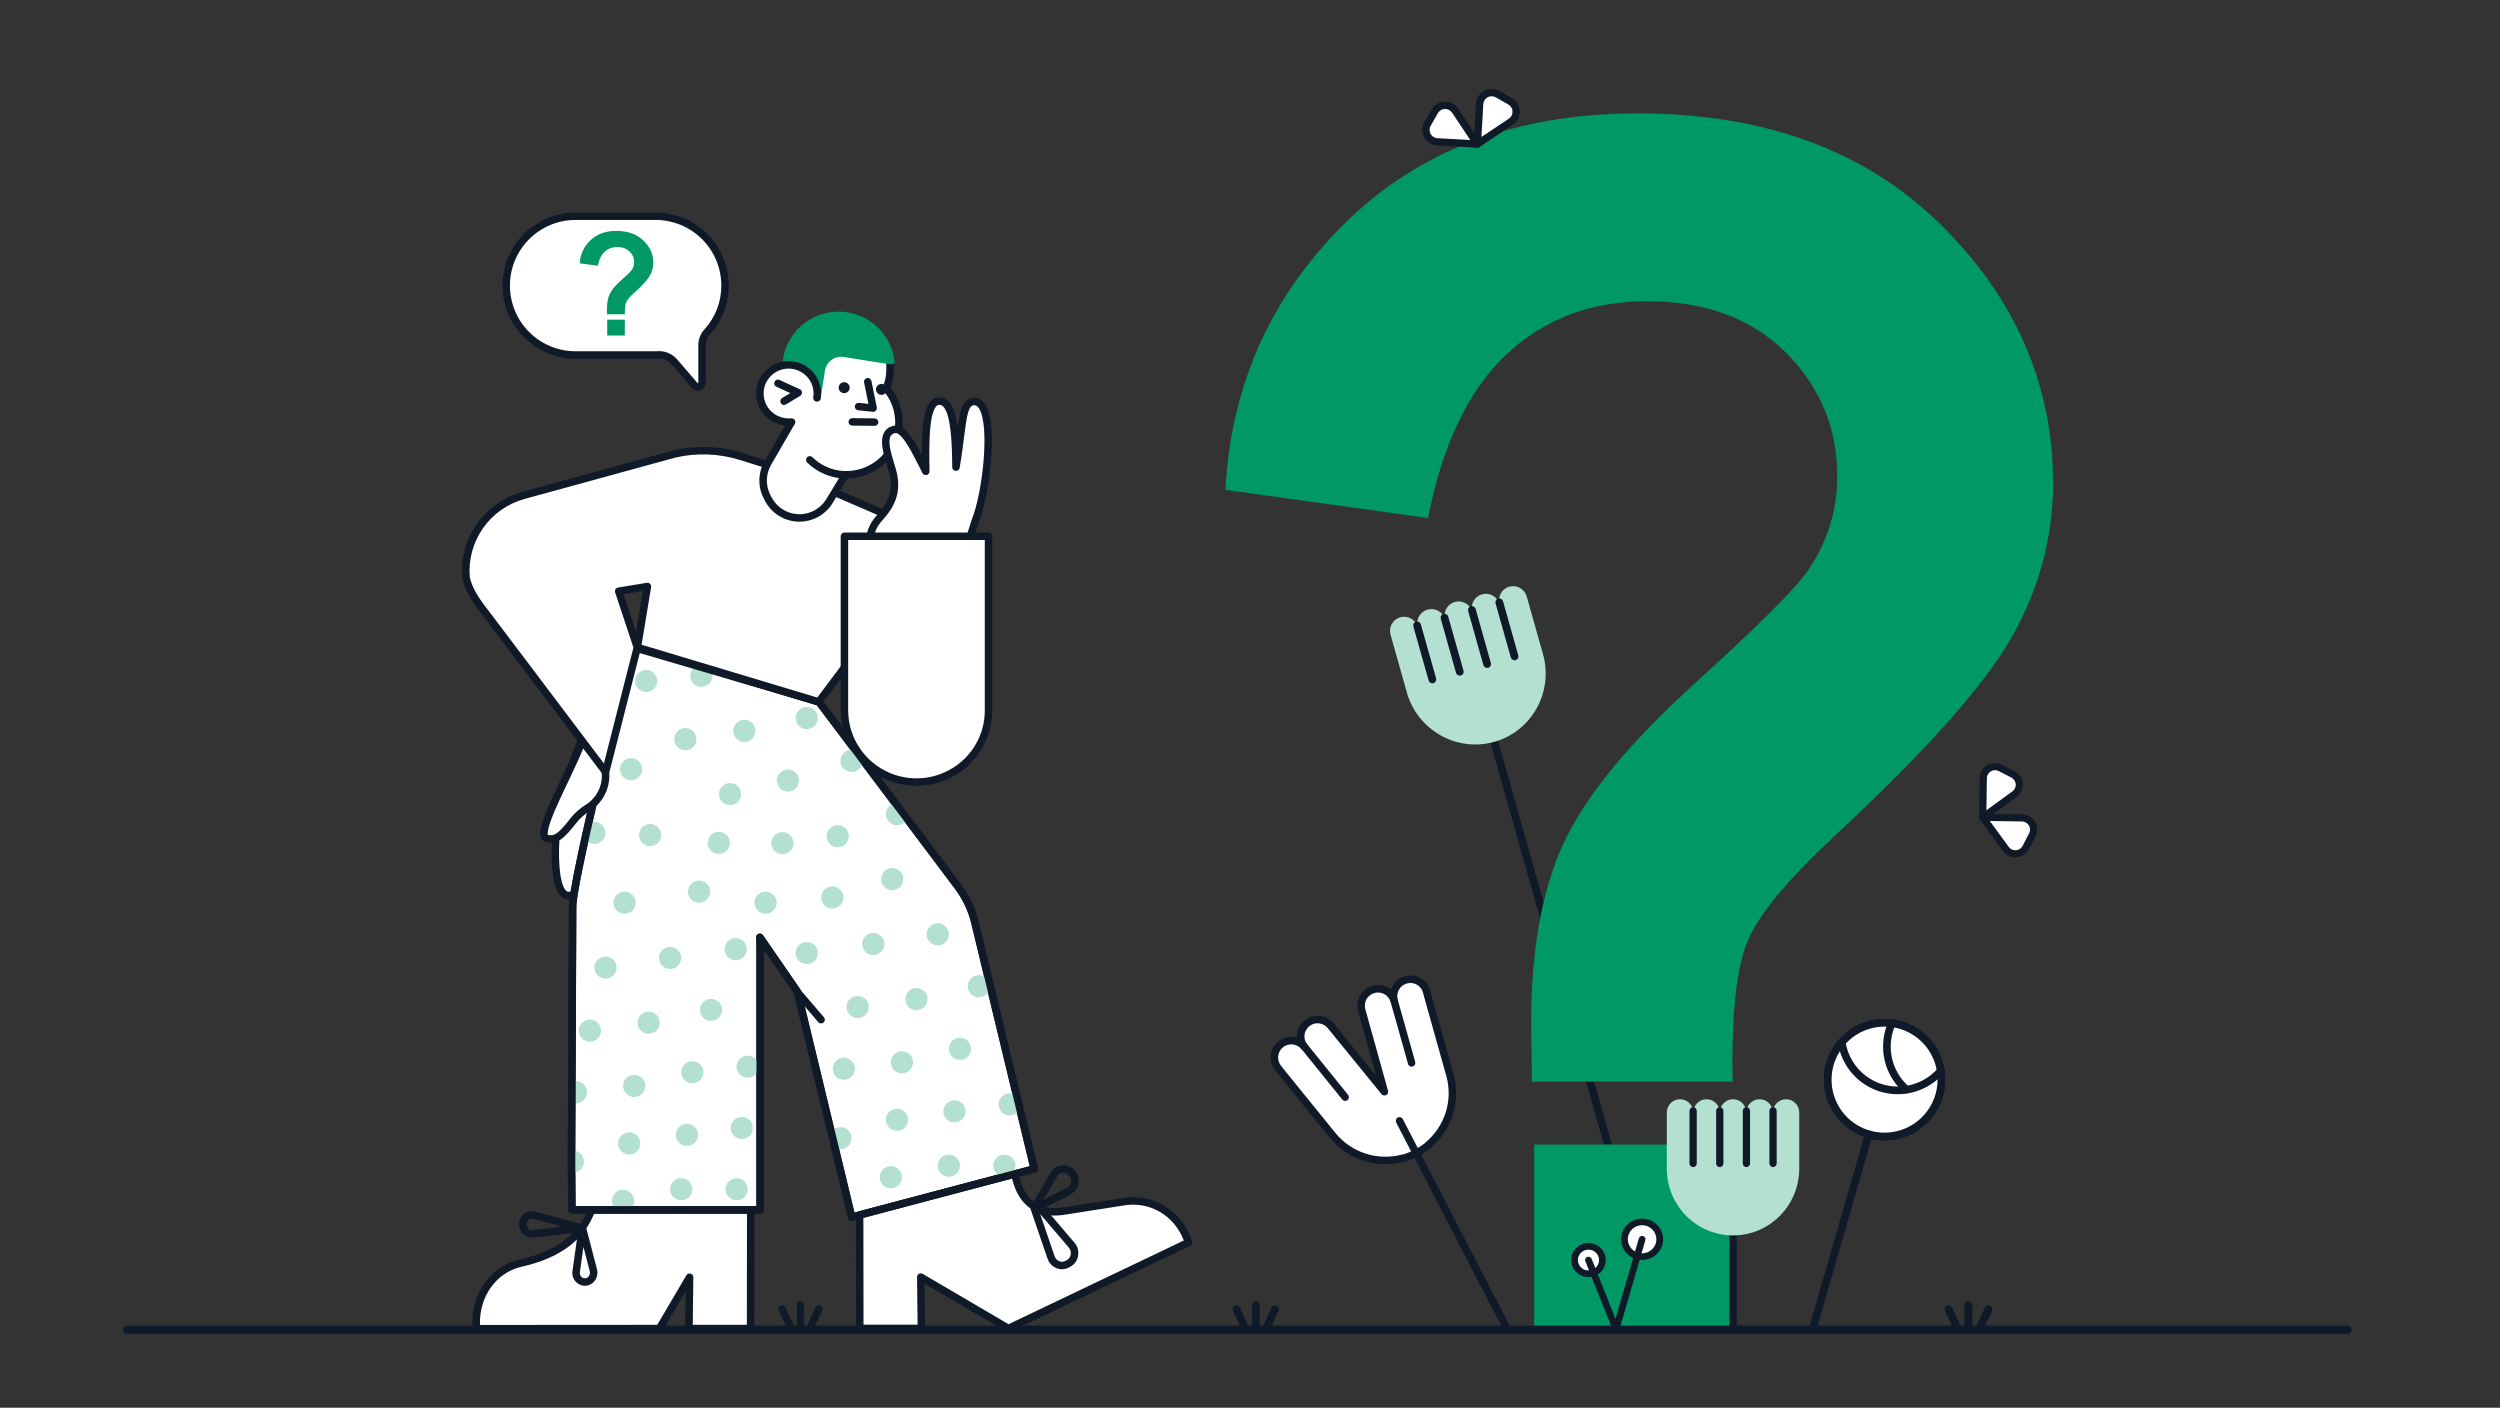 <svg fill="none" height="290" viewBox="0 0 515 290" width="515" xmlns="http://www.w3.org/2000/svg" xmlns:xlink="http://www.w3.org/1999/xlink"><rect x="0" y="0" width="515" height="290" fill="#333333" stroke="none"/><clipPath id="a"><path d="m95.18 64.203h150.426v210.271h-150.426z"/></clipPath><clipPath id="b"><path d="m0 0h29.143v144.506h-29.143z" transform="matrix(.963 -.27 .272 .962 285.656 127.941)"/></clipPath><clipPath id="c"><path d="m252.426 23.357h170.508v250.359h-170.508z"/></clipPath><clipPath id="d"><path d="m160.352 268.045h9.094v6.051h-9.094z"/></clipPath><clipPath id="e"><path d="m253.941 268.045h9.473v6.429h-9.473z"/></clipPath><clipPath id="f"><path d="m400.578 268.045h9.852v6.429h-9.852z"/></clipPath><clipPath id="g"><path d="m0 0h35.958v76.454h-35.958z" transform="matrix(.841 -.541 .543 .84 259.741 215.979)"/></clipPath><clipPath id="h"><path d="m0 0h24.985v66.585h-24.985z" transform="matrix(.961 .276 -.277 .961 379.679 206.947)"/></clipPath><clipPath id="i"><path d="m343.363 226.443h27.281v47.273h-27.281z"/></clipPath><clipPath id="j"><path d="m323.66 251.025h18.945v23.448h-18.945z"/></clipPath><clipPath id="k"><path d="m0 0h16.278v16.655h-16.278z" transform="matrix(.858 .513 -.515 .857 300.311 13.555)"/></clipPath><clipPath id="l"><path d="m0 0h15.898v16.279h-15.898z" transform="matrix(-.479 .878 -.879 -.478 424.043 163.791)"/></clipPath><clipPath id="m"><path d="m103.516 43.781h46.605v36.684h-46.605z"/></clipPath><clipPath id="n"><path d="m119.43 47.562h15.156v21.557h-15.156z"/></clipPath><clipPath id="o"><path d="m25.348 272.277h459.074v3.222h-459.074z"/></clipPath><g clip-path="url(#a)"><path d="m121.236 148.699c-.283.641-1.696 4.278-3.059 7.94l-3.521 13.78c-.642 6.66-.282 14.037 2.468 14.062 2.518.052 2.518-4.354 3.624-12.525.282 7.403.488 12.73 3.084 12.474 2.57-.256 2.261-7.761 1.979-13.473 1.85 3.535 4.163 8.402 6.117 7.889 2.801-.768 1.002-4.994.102-7.914-2.004-6.506.823-8.197 3.239-11.782 1.593-2.383 1.208-5.738-.077-9.324z" fill="#fff"/><path d="m117.177 185.249h-.069c-.329-.008-.653-.085-.95-.227s-.56-.345-.772-.596c-2.393-2.65-1.75-11.447-1.496-14.08.003-.039.01-.078.02-.116l3.521-13.781c.007-.025.015-.051.024-.076 1.329-3.573 2.77-7.288 3.076-7.983.066-.145.174-.267.312-.349.137-.082.297-.119.456-.107l13.956 1.127c.148.012.289.066.407.156s.207.212.257.351c1.569 4.38 1.568 7.654-.008 10.008-.448.666-.901 1.255-1.339 1.827-1.935 2.522-3.332 4.344-1.803 9.303.112.363.229.724.348 1.085.745 2.279 1.594 4.864.707 6.506-.175.321-.416.602-.708.824-.291.223-.626.382-.983.467-1.955.512-3.721-2.11-5.409-5.229.177 6.01-.188 10.574-2.815 10.836-.313.036-.629.005-.93-.089-.3-.095-.577-.251-.813-.459-.903-.785-1.391-2.391-1.685-4.639-.543 3.404-1.281 5.241-3.304 5.241zm-1.759-14.698c-.6 6.284-.154 11.443 1.113 12.846.07.094.16.171.264.226.104.054.219.085.336.089h.019c1.374 0 1.736-2.984 2.335-7.915.142-1.178.304-2.512.498-3.946.026-.19.123-.364.271-.487.148-.124.338-.187.53-.178.193.01.376.091.511.227.136.137.216.319.223.512.206 5.382.4 10.466 1.662 11.563.077.07.168.122.268.153.1.03.205.038.308.022.247-.025 1.079-.384 1.366-3.986.215-2.695.037-6.299-.081-8.683-.009-.175.043-.348.146-.49.103-.141.252-.244.422-.29.169-.046.35-.032.511.038s.293.193.374.348c.159.304.322.618.487.937.852 1.644 1.817 3.508 2.752 4.838 1.239 1.763 1.842 1.767 1.998 1.727.154-.031.3-.095.427-.187.126-.093.231-.212.307-.349.573-1.061-.197-3.412-.815-5.3-.126-.385-.247-.757-.357-1.11-1.761-5.716.092-8.132 2.053-10.688.424-.553.862-1.124 1.283-1.748 1.214-1.816 1.214-4.563 0-8.171l-12.894-1.041c-.499 1.237-1.662 4.246-2.82 7.357z" fill="#0f1928"/><path d="m130.155 132.934s-3.418 13.191-6.553 26.407c-.155.64-.309 1.306-.463 1.947-2.776 11.756-5.294 23.282-5.192 25.664l-.231 52.15.077 10.117h38.783v-54.839l-.051-1.28 7.71 11.193 11.206 46.463 37.601-9.964-12.182-50.587c-.639-2.7-1.819-5.244-3.47-7.479l-12.362-16.444-13.982-18.569-2.339-3.1z" fill="#fff"/><path d="m175.441 251.525c-.173 0-.342-.058-.478-.165s-.231-.256-.272-.424l-11.172-46.325-6.172-8.959v53.568c0 .203-.081.399-.225.543-.145.144-.341.225-.546.225h-38.783c-.203 0-.399-.08-.543-.223s-.226-.337-.228-.54l-.077-10.117.231-52.142c-.1-2.698 2.778-15.541 5.213-25.854.077-.322.154-.648.231-.973s.154-.655.231-.977c3.101-13.07 6.523-26.288 6.557-26.42.026-.1.072-.194.136-.276.063-.082.143-.151.233-.202.091-.05.191-.082.294-.093.104-.012.208-.002.308.028l38.552 11.68c.156.047.294.143.392.273l2.339 3.099 13.981 18.57 12.362 16.444c1.717 2.318 2.943 4.959 3.604 7.764l12.182 50.583c.047.195.016.401-.087.573-.104.172-.27.298-.465.349l-37.601 9.964c-.064.017-.13.026-.197.027zm-18.916-59.193c.125 0 .248.03.359.088.11.058.205.142.276.245l7.711 11.193c.053.078.092.165.114.256l11.021 45.698 36.11-9.569-12.006-49.857c-.613-2.602-1.75-5.053-3.341-7.204l-12.358-16.438-13.982-18.57-2.187-2.898-37.541-11.373c-.777 3.023-3.682 14.373-6.349 25.616-.077.322-.154.647-.231.974-.078.326-.155.655-.232.976-3.418 14.477-5.254 23.518-5.171 25.453v.036l-.231 52.149.071 9.345h37.247v-54.055l-.051-1.265c-.004-.104.013-.207.049-.304.037-.097.093-.185.165-.26s.159-.134.255-.174c.095-.041.198-.062.302-.062z" fill="#0f1928"/><path d="m154.623 273.679.026-24.409h-32.795c-2.262 6.172-7.839 9.425-14.521 10.911-5.886 1.306-9.638 6.916-9.201 13.242v.282l37.703-.026 6.22-10.578-.128 10.578z" fill="#fff"/><path d="m98.132 274.474c-.204 0-.401-.081-.545-.225s-.226-.339-.226-.543v-.256c-.455-6.762 3.664-12.656 9.804-14.019 7.329-1.629 12.028-5.137 13.965-10.424.054-.148.153-.276.282-.366.13-.091.284-.139.442-.139h32.795c.204 0 .4.081.545.225s.226.34.226.543l-.026 24.41c0 .204-.081.399-.226.543-.144.144-.34.225-.545.225h-12.696c-.102 0-.203-.02-.298-.059-.094-.039-.179-.097-.251-.169s-.128-.158-.166-.252c-.039-.095-.058-.196-.056-.297l.093-7.678-4.748 8.076c-.068.115-.165.211-.282.278-.117.066-.249.101-.383.101l-37.704.026zm24.252-24.435c-2.234 5.53-7.238 9.193-14.883 10.893-5.269 1.169-8.839 6.179-8.623 12.005l36.516-.025 5.997-10.199c.086-.146.218-.26.375-.323.158-.064.332-.074.496-.028.164.045.308.143.41.278.102.136.157.301.155.471l-.12 9.801h11.146l.024-22.873z" fill="#0f1928"/><path d="m209.084 241.816c.977 5.482 4.421 8.76 10.563 7.582l11.489-1.793c5.911-1.101 11.514 2.1 13.596 8.043l.102.281-37.112 17.725-18.042-10.578.128 10.578h-12.696l-.026-23.385z" fill="#fff"/><path d="m207.722 274.423c-.137.001-.273-.036-.391-.106l-16.864-9.886.112 9.215c.001.102-.018.203-.056.297-.038.095-.095.18-.166.253-.072.072-.158.129-.252.169-.094.039-.195.059-.297.059h-12.696c-.205 0-.401-.081-.546-.225-.144-.144-.225-.34-.225-.543l-.026-23.386c0-.169.056-.334.16-.468.104-.135.249-.231.413-.274l31.998-8.453c.103-.027.211-.033.317-.016.105.016.206.054.296.111s.167.132.226.221c.059.088.1.188.118.293.496 2.781 1.655 4.866 3.352 6.029 1.619 1.11 3.741 1.424 6.306.932l.026-.005 11.489-1.793c6.318-1.177 12.266 2.337 14.444 8.549l.099.272c.065.18.062.377-.011.553-.072.177-.208.32-.38.403l-37.113 17.724c-.104.05-.218.075-.333.075zm-29.839-1.536h11.145l-.119-9.801c-.002-.136.033-.27.1-.389.068-.118.165-.217.284-.285.118-.068.252-.104.389-.104.137.001.271.038.388.107l17.689 10.37 36.11-17.246c-2.025-5.255-7.147-8.194-12.593-7.178l-11.497 1.795c-2.978.569-5.489.173-7.458-1.178-1.867-1.281-3.181-3.416-3.83-6.21l-30.633 8.093zm-57.371-8.015c-.357.001-.711-.072-1.039-.216-.327-.143-.621-.354-.863-.617-.273-.296-.477-.65-.595-1.035s-.147-.791-.086-1.189l1.119-7.95-9.21 1.087c-.576.056-1.155-.081-1.643-.391-.488-.311-.858-.775-1.05-1.319l-.056-.167c-.169-.469-.205-.975-.105-1.463s.332-.939.672-1.305c.307-.341.704-.589 1.146-.718.442-.128.911-.132 1.354-.009l10.019 2.664c.132.035.252.104.349.201.096.096.165.217.199.348l2.262 8.709c.097.39.109.796.035 1.19-.075.395-.235.769-.468 1.096-.214.303-.492.556-.813.743-.322.186-.68.301-1.05.337-.058.003-.116.004-.177.004zm-.325-8.019-.729 5.178v.007c-.027.171-.015.346.035.512.05.167.137.319.255.448.097.115.221.206.36.265.14.059.291.084.442.074s.298-.055.428-.132.241-.183.322-.31c.104-.146.175-.312.208-.488s.028-.356-.015-.53zm-10.692-5.824c-.134.003-.266.033-.387.088-.122.056-.231.136-.321.235-.148.162-.249.362-.292.577-.042.216-.025.439.051.645l.057.168c.078.216.226.4.42.523.194.124.423.18.653.159l6.204-.732-6.125-1.628c-.085-.023-.172-.035-.26-.035zm59.65-40.204c-.112 0-.222-.024-.324-.07-.101-.047-.191-.115-.263-.199l-4.935-5.763c-.133-.155-.198-.357-.182-.56s.113-.391.268-.524c.156-.132.358-.197.561-.181.204.016.393.112.526.267l4.935 5.763c.095.112.157.248.177.394.02.145-.002.293-.063.427-.062.133-.161.246-.285.325s-.268.121-.415.121z" fill="#0f1928"/><path d="m218.768 261.465c-.375 0-.747-.07-1.096-.208-.439-.175-.834-.443-1.159-.785s-.572-.75-.725-1.196l-3.476-10.169c-.036-.104-.048-.215-.037-.325s.046-.216.102-.311l4.079-6.928c.247-.428.596-.789 1.017-1.049.421-.261.9-.414 1.394-.445.509-.026 1.017.072 1.479.286.462.213.865.536 1.175.939.294.37.501.8.608 1.259s.11.937.008 1.397c-.093.448-.285.869-.562 1.234-.277.364-.632.662-1.039.873l-5.352 2.748 6.163 7.213c.322.376.555.82.681 1.298.127.477.143.978.049 1.463-.082.458-.267.892-.541 1.269-.274.378-.63.689-1.041.91l-.338.184c-.428.225-.905.343-1.389.343zm-4.489-11.368 2.967 8.677c.079.236.209.453.38.634.17.182.378.325.609.419.192.077.397.112.603.102s.408-.065.59-.161l.336-.183c.208-.113.388-.272.527-.465.138-.192.231-.414.271-.647.051-.26.042-.527-.025-.783s-.191-.493-.363-.694zm4.777-8.516c-.031 0-.062 0-.093.002-.243.018-.478.095-.684.224-.206.13-.376.308-.496.519l-2.866 4.867 4.914-2.522c.204-.107.382-.257.52-.441s.234-.396.28-.621c.053-.24.052-.488-.004-.728-.055-.239-.164-.463-.317-.655-.145-.197-.334-.357-.551-.469-.218-.112-.459-.172-.703-.176z" fill="#0f1928"/><g fill="#b3e0d1"><path d="m130.644 225.987c1.263 0 2.287-1.021 2.287-2.28s-1.024-2.279-2.287-2.279c-1.264 0-2.288 1.02-2.288 2.279s1.024 2.28 2.288 2.28z"/><path d="m121.52 214.59c1.263 0 2.287-1.02 2.287-2.279s-1.024-2.28-2.287-2.28-2.288 1.021-2.288 2.28 1.025 2.279 2.288 2.279z"/><path d="m154.032 222.018c1.263 0 2.287-1.02 2.287-2.279s-1.024-2.28-2.287-2.28-2.287 1.021-2.287 2.28 1.024 2.279 2.287 2.279z"/><path d="m146.476 210.313c1.263 0 2.287-1.02 2.287-2.279s-1.024-2.28-2.287-2.28c-1.264 0-2.288 1.021-2.288 2.28s1.024 2.279 2.288 2.279z"/><path d="m144.126 222.615c.954-.825 1.057-2.265.229-3.216s-2.272-1.053-3.227-.228c-.954.824-1.057 2.264-.229 3.215.827.951 2.272 1.054 3.227.229z"/><path d="m133.625 212.95c1.263 0 2.288-1.021 2.288-2.28s-1.025-2.279-2.288-2.279-2.287 1.02-2.287 2.279 1.024 2.28 2.287 2.28z"/><path d="m124.733 201.604c1.263 0 2.287-1.02 2.287-2.279s-1.024-2.28-2.287-2.28c-1.264 0-2.288 1.021-2.288 2.28s1.024 2.279 2.288 2.279z"/><path d="m138.046 199.606c1.263 0 2.287-1.021 2.287-2.28s-1.024-2.279-2.287-2.279c-1.264 0-2.288 1.02-2.288 2.279s1.024 2.28 2.288 2.28z"/><path d="m128.665 188.233c1.263 0 2.287-1.021 2.287-2.28s-1.024-2.279-2.287-2.279c-1.264 0-2.288 1.02-2.288 2.279s1.024 2.28 2.288 2.28z"/><path d="m151.539 197.813c1.263 0 2.287-1.021 2.287-2.279 0-1.259-1.024-2.28-2.287-2.28s-2.288 1.021-2.288 2.28c0 1.258 1.025 2.279 2.288 2.279z"/><path d="m144.008 185.954c1.264 0 2.288-1.021 2.288-2.28s-1.024-2.279-2.288-2.279c-1.263 0-2.287 1.02-2.287 2.279s1.024 2.28 2.287 2.28z"/><path d="m133.934 174.299c1.263 0 2.287-1.02 2.287-2.279s-1.024-2.28-2.287-2.28c-1.264 0-2.288 1.021-2.288 2.28s1.024 2.279 2.288 2.279z"/><path d="m121.52 169.51c.29-.134.605-.204.925-.205.607 0 1.189.24 1.618.667.429.428.67 1.008.67 1.612 0 .605-.241 1.185-.67 1.612-.429.428-1.011.668-1.618.668-.403.001-.799-.105-1.147-.308-.348-.202-.635-.494-.832-.845"/><path d="m152.824 234.645c1.263 0 2.287-1.02 2.287-2.279s-1.024-2.28-2.287-2.28-2.287 1.021-2.287 2.28 1.024 2.279 2.287 2.279z"/><path d="m142.995 235.498c.954-.825 1.057-2.265.229-3.216s-2.272-1.054-3.227-.229c-.954.825-1.057 2.265-.229 3.216s2.272 1.054 3.227.229z"/><path d="m141.838 246.691c.954-.825 1.057-2.265.229-3.216-.827-.951-2.272-1.053-3.226-.228-.955.825-1.057 2.264-.23 3.215.828.952 2.273 1.054 3.227.229z"/><path d="m129.616 237.821c1.263 0 2.287-1.021 2.287-2.28s-1.024-2.279-2.287-2.279c-1.264 0-2.288 1.02-2.288 2.279s1.024 2.28 2.288 2.28z"/><path d="m128.356 249.655c1.264 0 2.288-1.021 2.288-2.28s-1.024-2.279-2.288-2.279c-1.263 0-2.287 1.02-2.287 2.279s1.024 2.28 2.287 2.28z"/><path d="m117.999 237.027c.606 0 1.188.24 1.617.668.429.427.67 1.007.67 1.612 0 .604-.241 1.184-.67 1.611-.429.428-1.011.668-1.617.668m.642-18.877c.607 0 1.189.24 1.618.668.429.427.67 1.007.67 1.612 0 .604-.241 1.184-.67 1.612-.429.427-1.011.667-1.618.667"/><path d="m151.745 247.272c1.263 0 2.287-1.021 2.287-2.279 0-1.259-1.024-2.28-2.287-2.28-1.264 0-2.288 1.021-2.288 2.28 0 1.258 1.024 2.279 2.288 2.279z"/><path d="m185.799 221.122c1.263 0 2.287-1.021 2.287-2.28s-1.024-2.28-2.287-2.28c-1.264 0-2.288 1.021-2.288 2.28s1.024 2.28 2.288 2.28z"/><path d="m176.675 209.723c1.263 0 2.287-1.02 2.287-2.279s-1.024-2.28-2.287-2.28c-1.264 0-2.288 1.021-2.288 2.28s1.024 2.279 2.288 2.279z"/><path d="m201.631 205.446c1.263 0 2.287-1.021 2.287-2.28s-1.024-2.279-2.287-2.279c-1.264 0-2.288 1.02-2.288 2.279s1.024 2.28 2.288 2.28z"/><path d="m197.75 218.329c1.263 0 2.287-1.021 2.287-2.28s-1.024-2.279-2.287-2.279c-1.264 0-2.288 1.02-2.288 2.279s1.024 2.28 2.288 2.28z"/><path d="m188.78 208.085c1.263 0 2.287-1.021 2.287-2.28s-1.024-2.28-2.287-2.28-2.287 1.021-2.287 2.28 1.024 2.28 2.287 2.28z"/><path d="m179.887 196.737c1.264 0 2.288-1.021 2.288-2.28s-1.024-2.279-2.288-2.279c-1.263 0-2.287 1.02-2.287 2.279s1.024 2.28 2.287 2.28z"/><path d="m193.175 194.739c1.263 0 2.287-1.021 2.287-2.28s-1.024-2.279-2.287-2.279-2.287 1.02-2.287 2.279 1.024 2.28 2.287 2.28z"/><path d="m183.794 183.368c1.263 0 2.287-1.021 2.287-2.28s-1.024-2.279-2.287-2.279-2.287 1.02-2.287 2.279 1.024 2.28 2.287 2.28z"/><path d="m208.005 229.778c1.263 0 2.287-1.021 2.287-2.28s-1.024-2.279-2.287-2.279c-1.264 0-2.288 1.02-2.288 2.279s1.024 2.28 2.288 2.28z"/><path d="m196.619 231.214c1.263 0 2.287-1.021 2.287-2.28s-1.024-2.28-2.287-2.28-2.288 1.021-2.288 2.28 1.025 2.28 2.288 2.28z"/><path d="m195.462 242.407c1.264 0 2.288-1.021 2.288-2.28s-1.024-2.279-2.288-2.279c-1.263 0-2.287 1.02-2.287 2.279s1.024 2.28 2.287 2.28z"/><path d="m184.771 232.956c1.263 0 2.287-1.021 2.287-2.28s-1.024-2.28-2.287-2.28c-1.264 0-2.288 1.021-2.288 2.28s1.024 2.28 2.288 2.28z"/><path d="m183.511 244.788c1.264 0 2.288-1.021 2.288-2.28s-1.024-2.279-2.288-2.279c-1.263 0-2.287 1.02-2.287 2.279s1.024 2.28 2.287 2.28z"/><path d="m173.128 236.745c1.263 0 2.287-1.021 2.287-2.28s-1.024-2.279-2.287-2.279-2.287 1.02-2.287 2.279 1.024 2.28 2.287 2.28z"/><path d="m173.822 222.428c1.263 0 2.287-1.02 2.287-2.279s-1.024-2.28-2.287-2.28-2.288 1.021-2.288 2.28 1.025 2.279 2.288 2.279z"/><path d="m206.899 242.407c1.264 0 2.288-1.021 2.288-2.28s-1.024-2.279-2.288-2.279c-1.263 0-2.287 1.02-2.287 2.279s1.024 2.28 2.287 2.28z"/><path d="m150.382 165.874c1.264 0 2.288-1.021 2.288-2.28s-1.024-2.28-2.288-2.28c-1.263 0-2.287 1.021-2.287 2.28s1.024 2.28 2.287 2.28z"/><path d="m142.887 153.78c.842-.938.762-2.379-.179-3.219-.941-.839-2.387-.76-3.23.178-.842.938-.762 2.379.179 3.219s2.387.76 3.23-.178z"/><path d="m166.189 150.198c1.263 0 2.287-1.021 2.287-2.28s-1.024-2.279-2.287-2.279c-1.264 0-2.288 1.02-2.288 2.279s1.024 2.28 2.288 2.28z"/><path d="m162.308 163.081c1.263 0 2.287-1.021 2.287-2.28s-1.024-2.28-2.287-2.28c-1.264 0-2.288 1.021-2.288 2.28s1.024 2.28 2.288 2.28z"/><path d="m153.338 152.837c1.263 0 2.287-1.021 2.287-2.28s-1.024-2.28-2.287-2.28-2.287 1.021-2.287 2.28 1.024 2.28 2.287 2.28z"/><path d="m144.471 141.489c1.263 0 2.287-1.021 2.287-2.28s-1.024-2.279-2.287-2.279-2.287 1.02-2.287 2.279 1.024 2.28 2.287 2.28z"/><path d="m172.563 174.53c1.263 0 2.287-1.021 2.287-2.28s-1.024-2.279-2.287-2.279c-1.264 0-2.288 1.02-2.288 2.279s1.024 2.28 2.288 2.28z"/><path d="m187.084 167.717c0 .451-.134.892-.386 1.267-.251.374-.608.667-1.026.839-.418.173-.878.218-1.322.13s-.851-.305-1.171-.624-.538-.725-.626-1.167-.043-.901.13-1.317c.173-.417.466-.773.843-1.023.376-.251.818-.384 1.27-.384"/><path d="m175.415 159.034c1.264 0 2.288-1.021 2.288-2.28s-1.024-2.279-2.288-2.279c-1.263 0-2.287 1.02-2.287 2.279s1.024 2.28 2.287 2.28z"/><path d="m133.111 142.565c1.263 0 2.288-1.021 2.288-2.28s-1.025-2.279-2.288-2.279-2.287 1.02-2.287 2.279 1.024 2.28 2.287 2.28z"/><path d="m161.177 175.965c1.263 0 2.287-1.02 2.287-2.279s-1.024-2.28-2.287-2.28-2.288 1.021-2.288 2.28 1.025 2.279 2.288 2.279z"/><path d="m148.069 175.913c1.264 0 2.288-1.021 2.288-2.28s-1.024-2.279-2.288-2.279c-1.263 0-2.287 1.02-2.287 2.279s1.024 2.28 2.287 2.28z"/><path d="m166.189 198.606c1.263 0 2.287-1.021 2.287-2.28s-1.024-2.279-2.287-2.279c-1.264 0-2.288 1.02-2.288 2.279s1.024 2.28 2.288 2.28z"/><path d="m157.707 188.233c1.264 0 2.288-1.021 2.288-2.28s-1.024-2.279-2.288-2.279c-1.263 0-2.287 1.02-2.287 2.279s1.024 2.28 2.287 2.28z"/><path d="m130.001 160.725c1.264 0 2.288-1.02 2.288-2.279s-1.024-2.28-2.288-2.28c-1.263 0-2.287 1.021-2.287 2.28s1.024 2.279 2.287 2.279z"/><path d="m171.457 187.157c1.264 0 2.288-1.021 2.288-2.28s-1.024-2.279-2.288-2.279c-1.263 0-2.287 1.02-2.287 2.279s1.024 2.28 2.287 2.28z"/></g><path d="m175.467 251.499c-.173 0-.342-.058-.478-.165s-.232-.257-.272-.424l-11.172-46.325-6.172-8.959v53.593c0 .204-.081.399-.226.544-.144.144-.34.225-.545.225h-38.783c-.204 0-.399-.081-.543-.223-.145-.143-.227-.337-.228-.54l-.077-10.117.231-52.141c-.204-5.346 11.575-51.955 12.077-53.939.026-.101.071-.195.134-.277.063-.083.142-.151.232-.203.09-.051.19-.084.293-.096s.208-.003.307.027l38.706 11.372c.159.047.299.143.398.275l2.339 3.099 13.982 18.57 12.362 16.444c1.716 2.318 2.942 4.959 3.603 7.764l12.182 50.583c.047.195.016.401-.087.573s-.27.298-.465.349l-37.601 9.964c-.064.017-.13.026-.197.027zm-18.916-59.193c.125 0 .248.03.359.088s.206.142.277.245l7.71 11.193c.053.078.092.165.114.256l11.021 45.698 36.11-9.569-12.007-49.858c-.612-2.601-1.749-5.052-3.341-7.202l-12.358-16.439-13.982-18.57-2.184-2.894-37.691-11.075c-4.284 16.964-12.011 48.777-11.836 52.74v.037l-.231 52.149.071 9.346h37.248v-54.08l-.051-1.265c-.005-.104.012-.207.049-.304s.093-.185.165-.26c.072-.074.159-.134.254-.174.096-.041.199-.062.303-.062z" fill="#0f1928"/><path d="m124.733 159.239c.105 1.395-.169 2.793-.793 4.046s-1.576 2.315-2.754 3.075c-1.151.685-2.169 1.57-3.007 2.612-3.316 4.329-4.19 3.945-5.449 3.766-2.93-.436 4.523-12.961 7.119-19.902" fill="#fff"/><path d="m113.597 173.597c-.268-.003-.536-.027-.8-.072l-.176-.025c-.232-.03-.454-.115-.646-.248s-.349-.31-.458-.516c-.889-1.662.988-5.784 4.124-12.371 1.308-2.75 2.661-5.592 3.486-7.797.071-.191.216-.346.402-.43.186-.085.399-.092.59-.021.192.071.347.216.432.401.085.186.093.397.021.588-.848 2.267-2.215 5.139-3.538 7.917-1.212 2.547-2.467 5.182-3.278 7.268-1.08 2.776-.954 3.529-.893 3.691l.167.025c.929.142 1.661.254 4.536-3.499.892-1.112 1.976-2.057 3.2-2.792 1.06-.687 1.916-1.646 2.479-2.775.562-1.129.811-2.388.719-3.646-.015-.203.052-.404.186-.558s.323-.249.527-.264c.204-.014.406.053.56.186.155.133.25.323.265.526.112 1.532-.191 3.065-.876 4.441-.686 1.375-1.729 2.542-3.021 3.379-1.076.639-2.029 1.463-2.814 2.435-2.648 3.458-3.926 4.157-5.194 4.157z" fill="#0f1928"/><path d="m96.024 119.128c-.356-3.778.633-7.56 2.795-10.684 2.162-3.123 5.358-5.389 9.028-6.4l30.996-8.504c4.533-1.079 9.274-.92 13.724.461l8.096 2.536 27.243 11.808-12.671 27.458-6.579 8.785-35.853-10.783-1.514-.436 2.079-12.55-5.917.973 3.838 11.577-6.536 25.65-23.845-31.592c-1.979-2.587-4.113-5.123-4.884-8.299z" fill="#fff"/><path d="m124.753 159.788c-.119 0-.237-.028-.344-.082-.108-.053-.201-.13-.273-.226l-23.844-31.59c-.183-.24-.371-.482-.558-.725-1.83-2.37-3.722-4.821-4.459-7.855-.009-.036-.015-.072-.018-.108-.377-3.958.658-7.922 2.922-11.196 2.265-3.273 5.615-5.646 9.461-6.702l30.998-8.503.026-.007c4.668-1.108 9.549-.944 14.132.475l8.097 2.536c.027.008.052.017.077.028l27.244 11.808c.094.041.179.1.249.173.071.074.126.161.163.257.037.095.054.197.05.299-.003.102-.027.203-.069.295l-12.671 27.458c-.023.049-.05.095-.082.139l-6.58 8.785c-.095.127-.226.221-.377.27-.15.05-.312.052-.464.006l-35.853-10.783-.739-.213-6.34 24.88c-.036.14-.111.268-.216.367-.106.1-.237.168-.38.196-.05.011-.101.017-.152.018zm-27.966-40.787c.668 2.694 2.369 4.896 4.169 7.227l.565.734 22.881 30.314 6.085-23.877-3.768-11.364c-.035-.106-.047-.217-.034-.327.012-.111.049-.217.106-.312.058-.095.136-.176.228-.238s.196-.104.306-.122l5.917-.975c.121-.02.245-.011.362.027.117.037.223.102.309.188.087.086.152.192.189.308.038.117.047.24.027.361l-1.967 11.877.854.245 35.345 10.63 6.208-8.288 12.308-26.672-26.484-11.478-8.057-2.524c-4.313-1.335-8.908-1.49-13.302-.45l-30.983 8.501c-3.487.957-6.527 3.105-8.586 6.069-2.059 2.965-3.007 6.556-2.679 10.146zm31.679 3.404 2.573 7.761 1.393-8.413z" fill="#0f1928"/><path d="m163.053 86.932-4.883 8.452c-.606 1.052-.937 2.239-.964 3.451-.027 1.212.252 2.412.81 3.49l.282.538c.446.84 1.055 1.584 1.791 2.189.736.604 1.585 1.058 2.497 1.334.913.276 1.872.37 2.821.275s1.87-.376 2.709-.827c1.142-.621 2.099-1.531 2.776-2.638l3.264-5.405c2.614.059 5.16-.831 7.165-2.504 2.004-1.673 3.331-4.014 3.732-6.589.141-.881.167-1.776.077-2.664-.201-2.233-1.1-4.347-2.57-6.045.339-.794.573-1.63.694-2.485.129-1.243.129-2.496 0-3.74l-12.054-1.486-3.109 3.868-3.419-.128c-4.497-.154-6.939 5.148-3.906 8.453z" fill="#fff"/><path d="m164.69 107.469c-.793-.001-1.582-.118-2.341-.35-1.009-.304-1.947-.804-2.759-1.473-.813-.669-1.483-1.492-1.973-2.422l-.284-.541c-.621-1.191-.931-2.519-.901-3.861.029-1.342.397-2.655 1.069-3.818l4.6-7.964-1.902-2.044c-.779-.844-1.29-1.898-1.469-3.03s-.018-2.292.463-3.334c.481-1.041 1.26-1.918 2.239-2.519s2.115-.9 3.265-.86l3.033.114 2.867-3.566c.082-.102.189-.182.311-.231s.255-.067.385-.051l12.054 1.486c.173.021.333.1.455.224.123.124.199.285.217.458.136 1.309.134 2.628-.004 3.937-.111.761-.301 1.509-.57 2.231 1.401 1.754 2.254 3.88 2.452 6.113.096.953.067 1.914-.085 2.859-.426 2.678-1.783 5.121-3.835 6.901s-4.668 2.784-7.388 2.835l-3.038 5.031c-.75 1.222-1.807 2.228-3.067 2.916-1.166.628-2.469.957-3.794.959zm-.204-30.682c-.833.001-1.647.243-2.344.698s-1.246 1.101-1.58 1.861c-.334.76-.439 1.601-.302 2.419.137.819.511 1.58 1.075 2.19l2.284 2.455c.111.12.182.273.2.436.019.163-.016.328-.098.47l-4.883 8.452c-.543.94-.84 2.001-.864 3.085s.226 2.156.727 3.119l.28.535c.399.75.943 1.415 1.601 1.954.657.54 1.416.945 2.231 1.191.815.247 1.671.33 2.519.245s1.67-.337 2.42-.74c1.023-.555 1.879-1.37 2.483-2.362l3.261-5.399c.069-.117.169-.212.289-.278.119-.065.254-.098.39-.094 2.426.05 4.788-.777 6.648-2.33s3.092-3.724 3.469-6.113c.131-.819.155-1.652.071-2.478-.185-2.073-1.02-4.036-2.387-5.609-.094-.109-.156-.243-.178-.386-.021-.143-.003-.289.055-.421.312-.733.527-1.503.638-2.291.104-.977.119-1.962.046-2.942l-11.004-1.357-2.841 3.533c-.075.094-.171.169-.281.219-.109.05-.229.073-.35.068l-3.418-.128c-.052-.002-.105-.003-.157-.003z" fill="#0f1928"/><path d="m184.257 74.382c-.289-2.421-1.34-4.689-3.001-6.478s-3.849-3.009-6.248-3.484c-2.399-.475-4.888-.181-7.11.84-2.221 1.021-4.061 2.717-5.256 4.844-.152.248-.29.504-.411.768-.448.969-.759 1.994-.926 3.048-.051.333-.077.692-.102 1.024h.051c1.157.179 2.39.102 3.47.589.925.41 1.67 1.178 2.287 1.972 1.08 1.357 2.159 3.355 1.465 5.097.071-.005.141-.022.206-.051.091-.044.171-.109.233-.189s.106-.173.126-.272l.9-5.763c.144-.877.63-1.663 1.352-2.185s1.621-.741 2.503-.606l9.715 1.537c.096.014.194.008.287-.018.093-.027.179-.073.253-.135.084-.059.148-.142.185-.238s.044-.2.021-.3z" fill="#096"/><path d="m173.899 80.99c.625 0 1.131-.505 1.131-1.127s-.506-1.127-1.131-1.127-1.131.505-1.131 1.127.506 1.127 1.131 1.127z" fill="#0f1928"/><path d="m181.584 81.348c.624 0 1.131-.504 1.131-1.127 0-.622-.507-1.127-1.131-1.127-.625 0-1.131.504-1.131 1.127 0 .623.506 1.127 1.131 1.127z" fill="#0f1928"/><path d="m174.362 98.586c-.587-.004-1.174-.05-1.754-.136-2.4-.37-4.622-1.486-6.348-3.189-.141-.145-.219-.339-.217-.54s.083-.394.226-.537c.143-.142.336-.223.538-.225.203-.002.397.076.543.216 1.494 1.471 3.416 2.436 5.491 2.756.504.074 1.011.114 1.52.118.204 0 .4.081.545.225s.226.34.226.543-.081.399-.226.543-.341.225-.545.225zm5.5-13.755c-.026 0-.052 0-.079-.004l-3.007-.307c-.1-.01-.198-.04-.287-.088s-.168-.113-.232-.191c-.064-.078-.112-.168-.141-.265s-.039-.198-.028-.298c.01-.1.04-.198.088-.287.048-.089.113-.167.192-.231.078-.064.169-.111.266-.14s.199-.038.299-.028l1.965.201-.897-4.406c-.041-.2 0-.407.113-.577s.289-.288.489-.329c.201-.041.409-0.0.579.113.171.113.289.288.33.488l1.105 5.43c.023.112.021.227-.007.338-.027.111-.079.214-.151.302-.072.088-.164.159-.267.208-.103.049-.216.074-.331.074z" fill="#0f1928"/><path d="m163.053 86.932c-.506.046-1.015.029-1.516-.051-1.157-.18-2.234-.697-3.095-1.487s-1.468-1.816-1.744-2.95c-.276-1.134-.208-2.323.195-3.418.402-1.095 1.122-2.047 2.067-2.735.945-.688 2.074-1.081 3.243-1.129 1.17-.048 2.327.25 3.327.857.999.607 1.795 1.496 2.288 2.554.492 1.058.659 2.238.478 3.39" fill="#fff"/><path d="m162.527 87.728c-.37-.001-.74-.03-1.105-.086-1.308-.202-2.525-.787-3.499-1.679-.975-.892-1.661-2.052-1.974-3.333-.312-1.281-.237-2.626.218-3.864.454-1.238 1.267-2.314 2.335-3.092s2.343-1.223 3.665-1.278c1.322-.056 2.631.281 3.761.967 1.129.686 2.03 1.69 2.587 2.886.557 1.196.746 2.529.543 3.832-.014.101-.047.199-.099.287-.052.088-.12.165-.202.227-.082.061-.176.106-.275.131-.099.025-.203.03-.304.015-.102-.015-.199-.051-.286-.104-.088-.053-.164-.123-.224-.206-.06-.083-.102-.177-.126-.276-.023-.1-.026-.203-.008-.303.157-1.002.013-2.029-.415-2.95s-1.12-1.694-1.989-2.223c-.869-.529-1.876-.788-2.894-.747-1.017.042-1.999.384-2.821.982-.823.598-1.449 1.426-1.799 2.379s-.409 1.988-.169 2.974.768 1.879 1.517 2.566c.75.687 1.687 1.137 2.693 1.293.435.07.876.086 1.315.046.203-.021.407.039.566.167s.26.314.281.517c.022.203-.038.406-.167.564s-.315.259-.519.281c-.201.021-.404.031-.606.03z" fill="#0f1928"/><path d="m161.512 83.423c-.169 0-.333-.054-.467-.156s-.232-.244-.277-.406c-.045-.162-.036-.334.026-.49.062-.156.173-.288.318-.375l1.688-1.017-2.869-1.315c-.092-.042-.175-.102-.244-.176-.069-.074-.122-.161-.157-.256-.035-.095-.051-.195-.048-.296.004-.101.028-.2.07-.292.086-.185.242-.329.434-.4.094-.035.195-.051.297-.047.101.004.2.028.292.07l4.19 1.921c.127.058.236.15.315.265.078.115.124.25.132.389.008.139-.022.278-.087.402-.066.123-.164.227-.283.299l-2.93 1.767c-.121.073-.259.111-.4.111zm18.658 4.303h-.009l-4.6-.051c-.205-.001-.4-.083-.544-.228s-.224-.341-.223-.545.084-.399.229-.542.342-.223.546-.222h.086l4.524.051c.204.001.4.083.544.228.143.145.224.341.222.545-.001.204-.083.399-.228.542-.146.143-.342.223-.547.222z" fill="#0f1928"/><path d="m188.42 120.077c-7.427.794-12.182-7.505-7.453-13.14.077-.077.128-.154.205-.231 2.185-2.407 3.933-5.225 2.673-9.707-.899-3.176-2.775-7.787.36-8.529 2.159-.512 4.575 4.79 6.503 8.632-.103-6.173-.232-14.267 2.647-14.472 2.878-.231 3.547 5.635 3.572 13.601 1.517-8.785 1.054-13.626 3.856-13.524 4.6.179 2.621 18.314.179 24.436l-1.285 3.97c-1.567 4.892-6.014 8.401-11.257 8.965z" fill="#fff"/><path d="m187.473 120.896c-1.664.011-3.3-.43-4.731-1.276s-2.603-2.065-3.391-3.526c-.833-1.522-1.182-3.26-.999-4.984s.888-3.352 2.023-4.666c.014-.017.03-.034.045-.05.022-.021.039-.043.056-.064.043-.051.086-.1.135-.151 2.297-2.535 3.598-5.033 2.491-8.973-.109-.386-.234-.795-.362-1.217-.743-2.444-1.586-5.214-.595-6.933.201-.343.472-.638.797-.869.324-.23.694-.389 1.084-.466 2.171-.516 4.067 2.531 5.876 6.053-.006-6.81.504-11.705 3.397-11.91.36-.03.723.016 1.064.136.341.119.653.31.915.558.988.906 1.638 2.634 2.013 5.541.531-3.937 1.113-6.25 3.518-6.159.595.023 1.447.274 2.14 1.335 2.783 4.265.862 18.775-1.262 24.128l-1.277 3.946c-1.656 5.167-6.33 8.894-11.909 9.493-.341.037-.685.055-1.028.055zm-5.933-13.445c-.926 1.081-1.502 2.417-1.65 3.831-.147 1.414.139 2.839.822 4.087 1.488 2.776 4.41 4.286 7.626 3.943 4.971-.534 9.134-3.845 10.605-8.434l1.285-3.973c.005-.016.011-.032.017-.047 2.157-5.407 3.723-19.206 1.412-22.747-.36-.553-.69-.628-.906-.637h-.042c-1.232 0-1.538 2.011-2.104 6.501-.233 1.849-.497 3.944-.919 6.386-.032.19-.135.36-.288.478-.152.118-.344.174-.536.158-.193-.016-.372-.103-.503-.245s-.203-.327-.204-.519c-.015-4.643-.231-10.995-1.92-12.545-.106-.106-.235-.188-.377-.238-.141-.051-.292-.069-.442-.054-.807.058-1.437 1.631-1.737 4.317-.311 2.784-.253 6.286-.201 9.376.003.174-.054.344-.161.482-.106.138-.257.236-.427.277s-.348.024-.507-.049-.288-.198-.366-.354c-.159-.318-.322-.646-.488-.98-1.315-2.648-3.762-7.574-5.146-7.249-.185.03-.361.1-.517.204s-.287.241-.384.401c-.659 1.143.113 3.681.734 5.721.131.431.259.85.371 1.247 1.379 4.911-.663 8.029-2.843 10.432-.009.01-.018.019-.027.028-.021.021-.038.043-.056.064-.038.048-.078.094-.121.139z" fill="#0f1928"/><path d="m188.806 161.109c-3.94-.002-7.717-1.563-10.502-4.339-2.786-2.776-4.352-6.54-4.354-10.466v-35.833h29.685v35.833c.004 1.943-.376 3.868-1.12 5.664-.743 1.797-1.835 3.429-3.212 4.804-1.378 1.376-3.014 2.467-4.815 3.211-1.802.744-3.732 1.126-5.682 1.126z" fill="#fff"/><path d="m188.806 161.878c-4.143-.005-8.115-1.647-11.045-4.567-2.929-2.919-4.577-6.877-4.582-11.006v-35.833c0-.204.082-.4.226-.544.145-.144.341-.225.545-.225h29.685c.205 0 .401.081.546.225.144.144.225.34.225.544v35.833c.005 2.044-.396 4.069-1.178 5.958-.782 1.89-1.931 3.607-3.38 5.054-1.449 1.446-3.17 2.594-5.065 3.377-1.895.782-3.926 1.185-5.977 1.184zm-14.085-50.638v35.065c0 2.777.826 5.491 2.374 7.8 1.549 2.309 3.749 4.108 6.324 5.169 2.575 1.062 5.408 1.338 8.141.794 2.732-.545 5.241-1.885 7.209-3.851 1.308-1.299 2.343-2.844 3.046-4.546.703-1.701 1.06-3.525 1.049-5.365v-35.066z" fill="#0f1928"/></g><g clip-path="url(#b)"><path d="m338.928 263.079c-.204.058-.423.031-.608-.074s-.322-.28-.38-.486l-33.072-117.229c-.058-.206-.033-.426.071-.612.103-.186.276-.323.48-.38.204-.058.423-.031.608.074s.322.28.38.486l33.072 117.229c.058.206.033.426-.071.612-.103.186-.276.323-.48.38z" fill="#0f1928"/><path d="m310.916 120.851c-1.549.433-2.448 2.051-2.009 3.613v.002c-.44-1.561-2.053-2.475-3.601-2.04h-.003c-1.548.435-2.446 2.054-2.006 3.615-.44-1.561-2.053-2.475-3.601-2.04h-.003c-1.549.433-2.448 2.051-2.009 3.613v.003c-.44-1.56-2.049-2.474-3.596-2.042-1.551.424-2.46 2.037-2.029 3.601l.005.018c-.44-1.561-2.053-2.475-3.601-2.04-1.549.433-2.449 2.051-2.01 3.613l3.342 11.843c2.202 7.813 10.268 12.386 18.015 10.213l.005-.002c7.748-2.175 12.242-10.273 10.038-18.087l-3.341-11.841c-.44-1.559-2.049-2.473-3.596-2.042z" fill="#b3e0d1"/><path d="m312.213 135.982c-.204.057-.423.03-.608-.075-.186-.105-.322-.28-.38-.485l-3.139-11.125c-.058-.206-.032-.426.071-.612s.276-.323.48-.38.423-.031.608.075c.186.105.322.279.38.485l3.139 11.125c.058.205.032.426-.071.612s-.276.322-.48.38zm-5.643 1.584c-.204.057-.423.03-.609-.075-.185-.105-.322-.279-.38-.485l-3.138-11.125c-.058-.206-.033-.426.07-.612.104-.186.276-.323.48-.38s.423-.03.609.075c.185.105.322.279.38.485l3.138 11.125c.058.206.033.426-.07.612-.104.186-.276.323-.48.38zm-5.644 1.584c-.204.057-.423.031-.608-.075-.185-.105-.322-.279-.38-.485l-3.139-11.125c-.058-.205-.032-.426.071-.612s.276-.322.48-.38c.204-.057.423-.03.608.075.186.105.322.28.38.485l3.139 11.125c.058.206.032.426-.071.612s-.276.323-.48.38zm-5.643 1.584c-.204.058-.423.031-.609-.074-.185-.105-.322-.28-.38-.486l-3.138-11.124c-.058-.206-.033-.426.07-.613.104-.186.276-.322.48-.38.205-.057.423-.03.609.075.185.105.322.28.38.486l3.138 11.124c.058.206.033.426-.07.612-.104.186-.276.323-.48.38z" fill="#0f1928"/></g><g clip-path="url(#c)"><path d="m356.903 222.809h-41.322c-.107-6.68-.16-10.671-.16-12.162 0-14.929 2.21-27.205 6.63-36.83 4.446-9.686 13.339-20.49 26.598-32.598 13.286-12.055 21.247-19.932 23.777-23.684 3.977-5.725 6.088-12.537 6.043-19.506 0-9.873-3.532-18.344-10.596-25.414-7.083-7.052-16.588-10.565-28.596-10.565-11.555 0-21.238 3.681-29.048 11.044-7.748 7.345-13.099 18.548-16.055 33.61l-41.748-5.801c1.171-21.609 9.398-39.935 24.681-54.979 15.31-15.062 35.332-22.566 60.253-22.566 26.12 0 46.923 7.629 62.41 22.886 15.416 15.222 23.137 32.971 23.164 53.249 0 11.177-2.876 21.795-8.52 31.774-5.698 9.979-17.83 23.595-36.397 40.848-9.638 8.942-15.576 16.1-17.919 21.555-2.37 5.429-3.435 15.116-3.195 29.14zm-40.87 12.959h40.843v37.948h-40.843z" fill="#096"/></g><g clip-path="url(#d)"><path d="m162.824 274.096c-.143 0-.283-.041-.404-.119-.12-.078-.217-.189-.278-.32l-1.718-3.697c-.086-.183-.096-.394-.028-.586.067-.191.206-.348.387-.435s.388-.097.576-.029c.188.069.342.211.428.394l1.718 3.697c.054.117.079.246.071.375s-.048.254-.115.363c-.068.11-.162.2-.274.262-.111.062-.236.095-.363.095zm4.149 0c-.127 0-.252-.033-.363-.095-.112-.062-.206-.152-.274-.262-.068-.109-.107-.234-.115-.363s.017-.258.071-.375l1.718-3.697c.043-.091.102-.172.176-.24.073-.068.159-.12.252-.154s.192-.049.291-.044.196.03.285.073.17.104.236.178c.067.075.118.162.151.257.034.095.048.196.043.296-.004.101-.029.199-.071.29l-1.718 3.697c-.061.131-.158.242-.279.32-.12.078-.26.119-.403.119zm-2.075 0c-.199 0-.391-.081-.532-.225-.142-.144-.221-.339-.221-.542v-4.517c0-.204.079-.399.221-.542.141-.144.333-.225.532-.225.2 0 .392.081.533.225.142.143.221.338.221.542v4.517c0 .203-.079.398-.221.542-.141.144-.333.225-.533.225z" fill="#0f1928"/></g><g clip-path="url(#e)"><path d="m256.517 274.474c-.149 0-.295-.043-.42-.126-.126-.083-.227-.201-.29-.34l-1.79-3.928c-.089-.195-.1-.419-.03-.623.07-.203.216-.37.404-.462s.404-.103.6-.031c.196.073.356.224.445.419l1.79 3.928c.057.124.082.261.074.398s-.049.27-.12.386-.169.212-.285.278-.246.101-.378.101zm4.322 0c-.133 0-.263-.035-.379-.101s-.214-.162-.284-.278c-.071-.116-.112-.249-.121-.386-.008-.137.018-.274.075-.398l1.789-3.928c.045-.097.107-.183.183-.255s.166-.128.263-.164.2-.052.303-.046c.103.005.204.031.297.077s.177.11.246.189c.069.08.123.172.157.273.035.101.05.208.045.315s-.03.211-.074.308l-1.79 3.928c-.064.139-.164.257-.29.34s-.271.126-.42.126zm-2.161 0c-.208 0-.408-.086-.555-.239-.148-.152-.23-.36-.23-.576v-4.799c0-.216.082-.424.23-.576.147-.153.347-.239.555-.239s.408.086.555.239c.147.152.23.36.23.576v4.799c0 .216-.083.424-.23.576-.147.153-.347.239-.555.239z" fill="#0f1928"/></g><g clip-path="url(#f)"><path d="m403.257 274.474c-.155 0-.307-.043-.438-.126-.13-.083-.235-.201-.301-.34l-1.861-3.928c-.093-.195-.104-.419-.031-.623.073-.203.224-.37.419-.462.196-.092.421-.103.625-.031.203.073.37.224.463.419l1.861 3.928c.059.124.086.261.077.398-.008.137-.051.27-.125.386-.073.116-.175.212-.296.278-.12.066-.256.101-.393.101zm4.494 0c-.137 0-.273-.035-.393-.101-.121-.066-.223-.162-.296-.278-.074-.116-.117-.249-.125-.386-.009-.137.018-.274.077-.398l1.861-3.928c.046-.097.111-.183.19-.255.08-.072.172-.128.273-.164s.208-.052.315-.046c.108.005.213.031.309.077.097.046.184.11.256.189.072.08.128.172.164.273s.052.208.047.315-.032.211-.078.308l-1.861 3.928c-.066.139-.171.257-.302.34-.13.083-.282.126-.437.126zm-2.247 0c-.217 0-.424-.086-.577-.239-.153-.152-.239-.36-.239-.576v-4.799c0-.216.086-.424.239-.576.153-.153.36-.239.577-.239.216 0 .424.086.577.239.153.152.239.36.239.576v4.799c0 .216-.086.424-.239.576-.153.153-.361.239-.577.239z" fill="#0f1928"/></g><g clip-path="url(#g)"><path d="m289.61 201.864c-.886.247-1.639.835-2.093 1.633-.455.799-.574 1.744-.331 2.628l.013.021c-.249-.885-.841-1.635-1.646-2.084-.804-.448-1.755-.56-2.644-.309-.889.25-1.642.842-2.094 1.645s-.566 1.752-.317 2.637l4.696 16.875-11.072-13.588c-.576-.715-1.413-1.172-2.329-1.271-.915-.099-1.833.169-2.552.744-.719.576-1.179 1.412-1.281 2.325-.101.913.166 1.827.741 2.543-.575-.716-1.413-1.173-2.328-1.272-.916-.099-1.834.169-2.553.745-.718.575-1.179 1.411-1.28 2.324-.102.913.165 1.828.741 2.543l1.44 1.803 9.79 12.077c1.699 2.089 3.967 3.644 6.533 4.477 2.566.834 5.321.911 7.933.222l.006.056c1.889-.539 3.653-1.448 5.188-2.673l-.028-.043c2.079-1.72 3.614-4.004 4.419-6.573.804-2.57.844-5.316.115-7.904l-4.202-14.979-.61-2.216c-.118-.438-.322-.848-.601-1.206-.278-.358-.626-.656-1.022-.879-.396-.222-.833-.363-1.285-.415s-.91-.013-1.347.114z" fill="#fff"/><g fill="#0f1928"><path d="m293.36 237.489c-1.288.828-2.692 1.463-4.165 1.884-.104.03-.213.038-.32.024-2.719.655-5.566.53-8.214-.361-2.647-.89-4.986-2.51-6.745-4.672l-9.791-12.078-1.443-1.807c-.349-.43-.608-.926-.763-1.458-.154-.532-.2-1.089-.135-1.64.121-1.113.68-2.134 1.555-2.839.43-.349.925-.61 1.457-.766.532-.157 1.089-.207 1.639-.148.254.027.504.076.749.146-.014-.244-.007-.489.02-.732.121-1.114.681-2.136 1.556-2.841.43-.348.925-.609 1.457-.765.531-.157 1.089-.207 1.639-.148.557.057 1.097.224 1.589.49.491.267.925.628 1.274 1.064l8.751 10.739-3.711-13.34c-.226-.861-.174-1.771.149-2.602.322-.831.899-1.54 1.648-2.027.748-.486 1.631-.726 2.523-.684.892.041 1.747.362 2.445.916.225-.65.604-1.237 1.105-1.71.501-.474 1.109-.819 1.773-1.007.539-.156 1.103-.202 1.66-.136s1.094.243 1.581.519c.481.271.903.635 1.241 1.072.337.436.583.936.723 1.469l.609 2.209 4.199 14.976c.756 2.686.727 5.533-.083 8.206-.81 2.674-2.367 5.063-4.489 6.889-.048.088-.114.166-.193.229-.414.332-.844.642-1.29.929zm-4.308.33c1.603-.492 3.104-1.267 4.433-2.289.044-.075.102-.141.169-.197 1.963-1.626 3.413-3.784 4.174-6.212.76-2.428.799-5.022.111-7.468l-4.203-14.981-.612-2.218c-.088-.339-.243-.656-.457-.933-.213-.277-.481-.508-.786-.679-.31-.176-.652-.288-1.006-.33s-.714-.012-1.057.087c-.669.188-1.241.624-1.599 1.218-.357.595-.474 1.303-.324 1.979.014.043.028.086.041.13.052.177.038.366-.038.534-.076.167-.211.302-.379.379-.167.077-.357.092-.534.041-.178-.051-.33-.164-.43-.319l-.014-.021c-.042-.065-.074-.135-.094-.209-.01-.034-.019-.069-.028-.104-.239-.652-.721-1.186-1.345-1.493-.625-.307-1.344-.362-2.01-.154-.665.207-1.226.662-1.565 1.27-.339.607-.431 1.321-.257 1.994l4.692 16.859c.047.17.034.35-.037.511-.07.161-.194.294-.351.374-.157.081-.336.106-.509.07-.173-.035-.327-.129-.439-.265l-11.072-13.588c-.223-.279-.501-.511-.815-.682-.315-.171-.661-.278-1.017-.315-.351-.037-.705-.006-1.043.094s-.653.265-.927.487c-.56.452-.917 1.106-.994 1.819-.042.35-.013.704.084 1.043.098.338.262.653.484.927l.001.003c.117.159.167.356.142.551-.026.195-.126.372-.28.496-.153.124-.348.184-.545.168-.196-.015-.379-.106-.51-.253l-.003-.005c-.224-.277-.501-.508-.815-.677-.314-.17-.658-.277-1.014-.313-.35-.038-.705-.006-1.044.093-.338.1-.653.266-.927.488-.559.452-.917 1.106-.993 1.819-.042.35-.014.705.084 1.044.098.338.262.654.484.928l1.444 1.808 9.787 12.073c1.607 1.973 3.751 3.441 6.176 4.229 2.426.788 5.029.861 7.498.211.087-.023.178-.03.268-.022z"/><path d="m333.582 318.334c-.021.014-.042.026-.065.038-.089.046-.187.074-.288.083-.1.009-.201-.003-.297-.033s-.185-.079-.262-.144-.141-.144-.187-.233l-44.867-86.805c-.093-.18-.11-.39-.048-.583.062-.194.198-.355.379-.448s.392-.111.586-.05c.194.062.355.198.448.378l44.869 86.803c.087.169.108.364.059.548-.05.184-.166.343-.327.446zm-56.06-91.668c-.159.102-.351.142-.538.112s-.356-.128-.475-.275l-8.544-10.574c-.128-.158-.187-.36-.165-.562s.123-.387.282-.514c.159-.128.361-.187.564-.166.202.022.388.122.515.28l8.545 10.575c.063.078.11.168.138.264.029.096.038.198.027.297-.011.1-.042.197-.09.286-.048.088-.114.166-.192.229-.022.017-.044.033-.067.048zm13.691-7.058c-.101.065-.216.106-.335.119-.12.012-.241-.003-.353-.045s-.213-.11-.294-.198-.14-.194-.173-.309l-3.685-13.097c-.055-.195-.03-.405.07-.582s.266-.308.462-.363.406-.03.583.069c.178.099.308.264.363.459l3.686 13.097c.044.158.036.325-.022.478-.059.153-.165.284-.302.372z"/></g></g><g clip-path="url(#h)"><path d="m384.76 234.42c-2.375-.681-4.493-2.052-6.087-3.938-1.595-1.887-2.593-4.204-2.869-6.66s.183-4.94 1.318-7.138 2.896-4.01 5.06-5.209 4.634-1.729 7.097-1.525 4.809 1.135 6.741 2.673c1.932 1.539 3.363 3.617 4.113 5.971s.785 4.879.1 7.255c-.922 3.184-3.069 5.875-5.969 7.482-2.901 1.607-6.319 1.998-9.504 1.089zm6.491-22.515c-2.075-.595-4.282-.561-6.34.098-2.059.659-3.877 1.913-5.224 3.604-1.348 1.691-2.164 3.742-2.347 5.895-.182 2.153.278 4.311 1.323 6.2 1.044 1.889 2.626 3.426 4.545 4.415s4.089 1.386 6.236 1.141 4.174-1.121 5.825-2.517 2.851-3.249 3.45-5.326c.8-2.785.462-5.771-.938-8.304-1.4-2.532-3.748-4.405-6.53-5.206z" fill="#0f1928"/><path d="m384.76 234.42c-2.375-.681-4.493-2.052-6.087-3.938-1.595-1.887-2.593-4.204-2.869-6.66s.183-4.94 1.318-7.138 2.896-4.01 5.06-5.209 4.634-1.729 7.097-1.525 4.809 1.135 6.741 2.673c1.932 1.539 3.363 3.617 4.113 5.971s.785 4.879.1 7.255c-.922 3.184-3.069 5.875-5.969 7.482-2.901 1.607-6.319 1.998-9.504 1.089zm6.491-22.515c-2.075-.595-4.282-.561-6.34.098-2.059.659-3.877 1.913-5.224 3.604-1.348 1.691-2.164 3.742-2.347 5.895-.182 2.153.278 4.311 1.323 6.2 1.044 1.889 2.626 3.426 4.545 4.415s4.089 1.386 6.236 1.141 4.174-1.121 5.825-2.517 2.851-3.249 3.45-5.326c.8-2.785.462-5.771-.938-8.304-1.4-2.532-3.748-4.405-6.53-5.206z" fill="#0f1928"/><path d="m384.979 233.663c6.214 1.782 12.705-1.813 14.497-8.031 1.792-6.217-1.792-12.701-8.006-14.483-6.214-1.783-12.705 1.813-14.497 8.03-1.793 6.217 1.792 12.702 8.006 14.484z" fill="#fff"/><g fill="#0f1928"><path d="m384.76 234.42c-2.375-.681-4.493-2.052-6.087-3.938-1.595-1.887-2.593-4.204-2.869-6.66s.183-4.94 1.318-7.138 2.896-4.01 5.06-5.209 4.634-1.729 7.097-1.525 4.809 1.135 6.741 2.673c1.932 1.539 3.363 3.617 4.113 5.971s.785 4.879.1 7.255c-.922 3.184-3.069 5.875-5.969 7.482-2.901 1.607-6.319 1.998-9.504 1.089zm6.491-22.515c-2.075-.595-4.282-.561-6.34.098-2.059.659-3.877 1.913-5.224 3.604-1.348 1.691-2.164 3.742-2.347 5.895-.182 2.153.278 4.311 1.323 6.2 1.044 1.889 2.626 3.426 4.545 4.415s4.089 1.386 6.236 1.141 4.174-1.121 5.825-2.517 2.851-3.249 3.45-5.326c.8-2.785.462-5.771-.938-8.304-1.4-2.532-3.748-4.405-6.53-5.206z"/><path d="m361.715 314.356c-.201-.058-.37-.193-.471-.376-.101-.182-.125-.398-.068-.599l23.046-79.936c.058-.201.193-.371.376-.472s.398-.126.599-.068c.201.057.37.192.471.375.101.182.126.398.068.599l-23.046 79.936c-.058.201-.193.371-.376.472-.183.102-.398.126-.599.069zm25.782-89.427c-2.289-.661-4.34-1.962-5.912-3.751-1.572-1.788-2.6-3.989-2.962-6.344-.017-.103-.014-.208.01-.31s.068-.198.129-.282c.062-.085.139-.157.228-.211.089-.055.188-.091.292-.107.103-.016.208-.011.31.014.101.026.196.071.28.133.084.063.154.141.207.231s.087.189.102.293c.316 2.057 1.214 3.98 2.587 5.543 1.374 1.562 3.166 2.699 5.165 3.276 2 .569 4.122.557 6.117-.034 1.996-.592 3.783-1.738 5.153-3.307.137-.157.331-.253.539-.267.208-.015.413.054.57.191.158.136.254.33.269.538.015.207-.054.413-.19.571-1.567 1.794-3.612 3.106-5.895 3.783s-4.711.691-6.999.04z"/><path d="m392.52 225.221c-.11-.031-.212-.086-.298-.161-1.799-1.564-3.114-3.609-3.792-5.895s-.69-4.719-.036-7.014c.167-.577.374-1.14.621-1.687.041-.096.102-.183.177-.256s.164-.13.262-.168c.097-.038.202-.056.306-.054.105.003.208.027.303.069.096.043.181.105.253.182.071.076.126.166.162.264.036.099.052.203.048.308-.005.104-.031.207-.076.301-.215.478-.397.971-.542 1.475-.572 2.006-.561 4.133.032 6.131.592 1.999 1.742 3.786 3.315 5.153.135.117.226.277.258.454.032.176.003.359-.083.516-.086.158-.223.282-.388.351-.166.07-.35.081-.522.031z"/></g></g><g clip-path="url(#i)"><path d="m357.011 361.834c-.198 0-.388-.08-.529-.222-.14-.141-.219-.333-.219-.534v-114.121c0-.201.079-.393.219-.535.141-.141.331-.221.529-.221.199 0 .389.08.529.221.141.142.22.334.22.535v114.121c0 .201-.079.393-.22.534-.14.142-.33.222-.529.222z" fill="#0f1928"/><path d="m367.923 226.443c-1.505-.001-2.727 1.23-2.728 2.751v.002c0-1.52-1.221-2.753-2.726-2.753h-.003c-1.505 0-2.726 1.233-2.726 2.753 0-1.52-1.221-2.753-2.726-2.753h-.003c-1.505-.001-2.727 1.23-2.728 2.751v.002c0-1.518-1.218-2.75-2.721-2.753-1.506-.009-2.734 1.215-2.744 2.736v.017c0-1.52-1.221-2.753-2.726-2.753-1.506-.001-2.727 1.23-2.729 2.751v11.529c-.001 7.606 6.104 13.773 13.636 13.774h.005c7.533 0 13.641-6.167 13.641-13.774v-11.527c0-1.518-1.218-2.75-2.722-2.753z" fill="#b3e0d1"/><path d="m365.246 240.421c-.198 0-.388-.08-.529-.221-.14-.142-.219-.334-.219-.535v-10.829c0-.201.079-.393.219-.535.141-.141.331-.221.529-.221.199 0 .389.08.529.221.141.142.22.334.22.535v10.829c0 .201-.079.393-.22.535-.14.141-.33.221-.529.221zm-5.487 0c-.198 0-.389-.08-.529-.221-.14-.142-.219-.334-.219-.535v-10.829c0-.201.079-.393.219-.535.14-.141.331-.221.529-.221.199 0 .389.08.529.221.141.142.219.334.219.535v10.829c0 .201-.078.393-.219.535-.14.141-.33.221-.529.221zm-5.487 0c-.198 0-.389-.08-.529-.221-.14-.142-.219-.334-.219-.535v-10.829c0-.201.079-.393.219-.535.14-.141.331-.221.529-.221s.389.08.529.221c.14.142.219.334.219.535v10.829c0 .201-.079.393-.219.535-.14.141-.331.221-.529.221zm-5.487 0c-.199 0-.389-.08-.529-.221-.141-.142-.219-.334-.219-.535v-10.829c0-.201.078-.393.219-.535.14-.141.33-.221.529-.221.198 0 .389.08.529.221.14.142.219.334.219.535v10.829c0 .201-.079.393-.219.535-.14.141-.331.221-.529.221z" fill="#0f1928"/></g><g clip-path="url(#j)"><path d="m338.274 258.864c2.009 0 3.637-1.602 3.637-3.578 0-1.975-1.628-3.577-3.637-3.577-2.008 0-3.636 1.602-3.636 3.577 0 1.976 1.628 3.578 3.636 3.578z" fill="#fff"/><path d="m338.274 259.548c-.856 0-1.694-.25-2.406-.719-.712-.468-1.267-1.133-1.595-1.912-.328-.778-.413-1.635-.246-2.462.167-.826.579-1.586 1.185-2.182.606-.595 1.377-1.001 2.218-1.166.84-.164 1.71-.08 2.502.243.791.322 1.468.868 1.944 1.569.475.701.729 1.525.729 2.367-.001 1.13-.458 2.213-1.269 3.012-.812.799-1.913 1.248-3.062 1.25zm0-7.155c-.581 0-1.15.169-1.634.487-.483.318-.86.77-1.083 1.299s-.281 1.111-.167 1.672c.113.561.393 1.077.805 1.482.411.405.935.68 1.506.792.57.111 1.162.054 1.699-.165.538-.219.997-.59 1.32-1.066s.496-1.035.496-1.608c-.001-.767-.311-1.502-.863-2.045-.551-.542-1.299-.848-2.079-.848z" fill="#0f1928"/><path d="m327.227 262.395c1.586 0 2.872-1.265 2.872-2.825 0-1.561-1.286-2.826-2.872-2.826s-2.872 1.265-2.872 2.826c0 1.56 1.286 2.825 2.872 2.825z" fill="#fff"/><g fill="#0f1928"><path d="m327.227 263.08c-.706 0-1.395-.206-1.982-.591-.586-.386-1.043-.934-1.313-1.575s-.341-1.347-.203-2.027c.137-.681.477-1.306.976-1.797s1.134-.825 1.826-.961c.692-.135 1.409-.066 2.061.2s1.209.715 1.601 1.293c.391.577.601 1.255.601 1.949-.002.93-.378 1.822-1.046 2.48-.669.658-1.576 1.028-2.521 1.029zm0-5.651c-.431 0-.852.126-1.21.361-.358.236-.637.57-.801.961-.165.392-.208.822-.124 1.238.084.415.291.797.595 1.097.305.299.693.503 1.115.586s.86.04 1.258-.122.738-.437.977-.789.367-.766.367-1.19c-.001-.568-.23-1.112-.638-1.514-.409-.401-.962-.627-1.539-.628zm5.674 17.045c-.107 0-.214-.025-.31-.072s-.18-.116-.245-.2c-.065-.085-.109-.183-.128-.287-.02-.104-.015-.211.015-.313l5.373-18.503c.024-.087.066-.168.123-.239.056-.071.127-.131.207-.175s.168-.072.259-.083c.091-.01.183-.003.272.022.088.025.17.066.242.123.072.056.131.126.176.205.044.079.072.166.082.256.009.089.001.18-.025.267l-5.373 18.503c-.041.142-.129.268-.25.358-.12.089-.267.137-.418.138z"/><path d="m332.901 274.473c-.139 0-.276-.041-.391-.118-.115-.078-.204-.187-.255-.315l-5.675-14.219c-.067-.169-.064-.357.009-.523.074-.166.212-.297.383-.364.172-.066.363-.063.532.009.169.073.302.208.37.377l5.674 14.219c.041.103.057.215.044.326s-.052.217-.116.309-.15.168-.25.22-.212.079-.325.079z"/></g></g><g clip-path="url(#k)"><path d="m294.067 25.534 1.483-2.591c.677-1.183 2.185-1.597 3.369-.923.333.19.617.455.83.773l4.59 6.873-8.265-.448c-1.362-.074-2.405-1.238-2.328-2.599.021-.382.131-.753.321-1.086z" fill="#fff"/><path d="m294.557 29.521c-.276-.165-.527-.371-.747-.617-.283-.314-.501-.681-.641-1.08s-.199-.822-.174-1.244c.029-.498.172-.983.419-1.416v-0l1.483-2.591c.209-.368.489-.691.824-.95.334-.259.717-.45 1.125-.561.408-.113.834-.144 1.254-.091s.825.188 1.191.398c.435.248.806.593 1.084 1.009l4.59 6.872c.077.116.12.251.125.391.005.139-.029.277-.099.399-.069.121-.171.221-.293.287-.123.067-.262.098-.401.091l-8.265-.448c-.521-.027-1.028-.181-1.475-.448zm.163-3.615c-.132.231-.208.489-.223.755-.014.225.018.451.093.664.074.213.19.409.341.576.15.168.332.305.536.403.203.098.424.154.65.166l6.763.366-3.757-5.625c-.148-.222-.346-.406-.578-.538-.195-.112-.411-.184-.635-.212-.223-.028-.451-.011-.668.049-.218.059-.422.161-.6.299s-.328.31-.439.506z" fill="#0f1928"/><path d="m308.502 19.401 2.592 1.476c1.182.679 1.588 2.188.906 3.37-.189.329-.452.61-.768.821l-6.893 4.597.466-8.262c.08-1.361 1.249-2.402 2.612-2.324.382.022.753.132 1.085.321z" fill="#fff"/><path d="m303.952 30.311c-.118-.07-.213-.171-.278-.292-.064-.121-.093-.257-.086-.394l.467-8.262c.104-1.774 1.632-3.134 3.406-3.033.498.029.982.172 1.415.418l2.591 1.476c1.542.886 2.073 2.857 1.185 4.396-.248.429-.591.795-1.002 1.071l-6.894 4.598c-.116.077-.252.121-.392.126-.139.005-.277-.029-.398-.098zm6.793-8.766-.027-.016-2.589-1.475-.001-0c-.231-.132-.489-.208-.755-.223-.455-.025-.902.131-1.242.434-.341.303-.547.729-.575 1.183l-.381 6.76 5.64-3.762c.218-.146.403-.343.534-.571.225-.391.287-.853.174-1.289-.113-.435-.392-.809-.778-1.041z" fill="#0f1928"/></g><g clip-path="url(#l)"><path d="m412.082 158.192 2.592 1.34c1.184.612 1.648 2.064 1.035 3.245-.172.333-.42.62-.724.841l-6.541 4.751.113-8.072c.019-1.331 1.116-2.394 2.45-2.374.374.006.742.098 1.075.269z" fill="#fff"/><path d="m408.202 158.83c.15-.274.343-.528.574-.752.297-.289.647-.516 1.032-.668.385-.153.796-.227 1.21-.22.488.008.967.128 1.401.351h.001l2.592 1.34c.368.189.694.449.961.764.267.316.468.681.593 1.074.126.393.173.807.138 1.218s-.151.811-.342 1.177c-.225.434-.548.809-.944 1.096l-6.541 4.751c-.11.08-.241.128-.377.139-.136.01-.272-.018-.394-.081-.121-.062-.222-.157-.292-.274-.071-.117-.107-.251-.105-.387l.113-8.071c.006-.509.137-1.009.38-1.457zm3.542.013c-.231-.119-.487-.183-.747-.187-.221-.003-.44.036-.646.118-.205.081-.392.202-.55.356-.159.153-.285.336-.373.538-.087.202-.134.42-.136.64l-.093 6.605 5.354-3.888c.211-.154.383-.354.503-.585.102-.195.164-.408.183-.627.018-.22-.007-.44-.074-.65-.067-.209-.174-.404-.316-.572s-.316-.307-.513-.407z" fill="#0f1928"/><path d="m418.646 172.01-1.342 2.585c-.617 1.179-2.077 1.636-3.26 1.02-.329-.172-.614-.417-.833-.716l-4.767-6.531 8.098.121c1.334.022 2.398 1.119 2.376 2.45-.006.373-.099.74-.272 1.071z" fill="#fff"/><path d="m407.798 168.018c.064-.117.159-.215.275-.282s.248-.102.381-.1l8.099.12c1.739.03 3.129 1.464 3.1 3.197-.009.486-.13.963-.354 1.395l-1.342 2.585c-.806 1.538-2.712 2.135-4.253 1.332-.429-.224-.801-.543-1.087-.933l-4.767-6.531c-.08-.111-.129-.241-.139-.377-.01-.135.017-.271.08-.392zm8.84 6.265.015-.027 1.341-2.583v-.001c.12-.23.184-.485.189-.744.007-.445-.164-.874-.473-1.194-.31-.319-.735-.503-1.18-.511l-6.626-.099 3.901 5.345c.151.206.351.378.579.497.391.203.846.245 1.267.117.422-.128.776-.415.987-.8z" fill="#0f1928"/></g><g clip-path="url(#m)"><path d="m135.062 44.545c1.877-.001 3.736.368 5.471 1.086 1.735.718 3.311 1.77 4.638 3.097 1.328 1.327 2.381 2.903 3.099 4.637s1.087 3.592 1.087 5.469c.005 3.521-1.303 6.918-3.67 9.526-.694.757-1.077 1.749-1.07 2.776v7.692c-.005.125-.034.248-.087.361-.052.114-.127.216-.219.301-.086.075-.187.132-.295.167-.109.036-.224.049-.338.04s-.225-.042-.326-.095-.191-.126-.264-.214l-4.179-4.865c-.41-.47-.92-.843-1.494-1.09-.573-.247-1.195-.362-1.818-.337-.178.021-.357.03-.535.025h-16.487c-1.877.001-3.737-.368-5.471-1.086-1.735-.718-3.311-1.77-4.639-3.097-1.327-1.327-2.38-2.903-3.098-4.637s-1.088-3.592-1.087-5.469c-.001-1.877.369-3.735 1.087-5.469s1.771-3.309 3.098-4.637c1.328-1.327 2.904-2.38 4.639-3.097 1.734-.718 3.594-1.087 5.471-1.086z" fill="#fff"/><path d="m143.741 80.465c-.051 0-.101-.002-.151-.007-.211-.019-.416-.08-.603-.179-.186-.1-.351-.235-.485-.4l-4.171-4.856c-.332-.378-.743-.678-1.205-.879-.461-.201-.961-.297-1.464-.283-.199.022-.399.031-.599.027h-16.488c-3.994 0-7.824-1.586-10.649-4.409-2.824-2.823-4.41-6.652-4.41-10.644 0-3.993 1.586-7.821 4.41-10.645 2.825-2.823 6.655-4.409 10.649-4.409h16.487c3.992.004 7.82 1.592 10.643 4.414 2.824 2.822 4.412 6.649 4.416 10.64.011 3.713-1.369 7.295-3.869 10.041-.567.616-.878 1.425-.87 2.262v7.692c-.005.226-.054.448-.145.654-.091.206-.222.393-.386.548-.013.013-.028.025-.042.039-.298.254-.676.393-1.068.393zm-7.982-8.134c.707.001 1.405.152 2.047.445.643.292 1.217.718 1.682 1.249l4.18 4.867c.006.007.012.013.018.021.005.007.012.013.021.017.008.004.017.006.026.006.022.002.045-.002.064-.013.026-.026.046-.058.056-.093v-7.692c-.009-1.221.446-2.399 1.274-3.297 2.24-2.464 3.476-5.676 3.465-9.006-.004-3.586-1.431-7.024-3.967-9.559-2.537-2.536-5.976-3.962-9.563-3.966h-16.487c-3.588 0-7.03 1.425-9.567 3.962-2.538 2.537-3.963 5.977-3.963 9.564s1.425 7.027 3.963 9.564c2.537 2.536 5.979 3.961 9.567 3.961h16.487c.142.004.285-.002.426-.018.026-.004.051-.006.077-.007.065-.003.13-.004.194-.004z" fill="#0f1928"/><g clip-path="url(#n)"><path d="m128.717 64.736h-3.674c-.009-.575-.014-.919-.014-1.047 0-1.285.197-2.342.59-3.171.395-.834 1.185-1.764 2.364-2.807 1.181-1.038 1.889-1.716 2.113-2.039.354-.493.542-1.079.538-1.679 0-.85-.314-1.579-.942-2.188-.63-.607-1.475-.91-2.542-.91-1.027 0-1.888.317-2.582.951-.689.632-1.165 1.597-1.427 2.894l-3.711-.499c.104-1.861.835-3.438 2.194-4.734 1.36-1.297 3.14-1.943 5.355-1.943 2.322 0 4.171.657 5.548 1.97 1.37 1.311 2.057 2.839 2.059 4.585 0 .962-.256 1.877-.757 2.736-.507.859-1.585 2.032-3.236 3.517-.856.77-1.384 1.386-1.592 1.856-.211.468-.306 1.302-.284 2.509zm-3.633 1.116h3.63v3.267h-3.63z" fill="#096"/></g></g><g clip-path="url(#o)"><path d="m483.575 274.764h-457.381c-.48 0-.847-.367-.847-.848 0-.48.367-.848.847-.848h457.381c.48 0 .847.368.847.848 0 .481-.367.848-.847.848z" fill="#0f1928"/></g></svg>